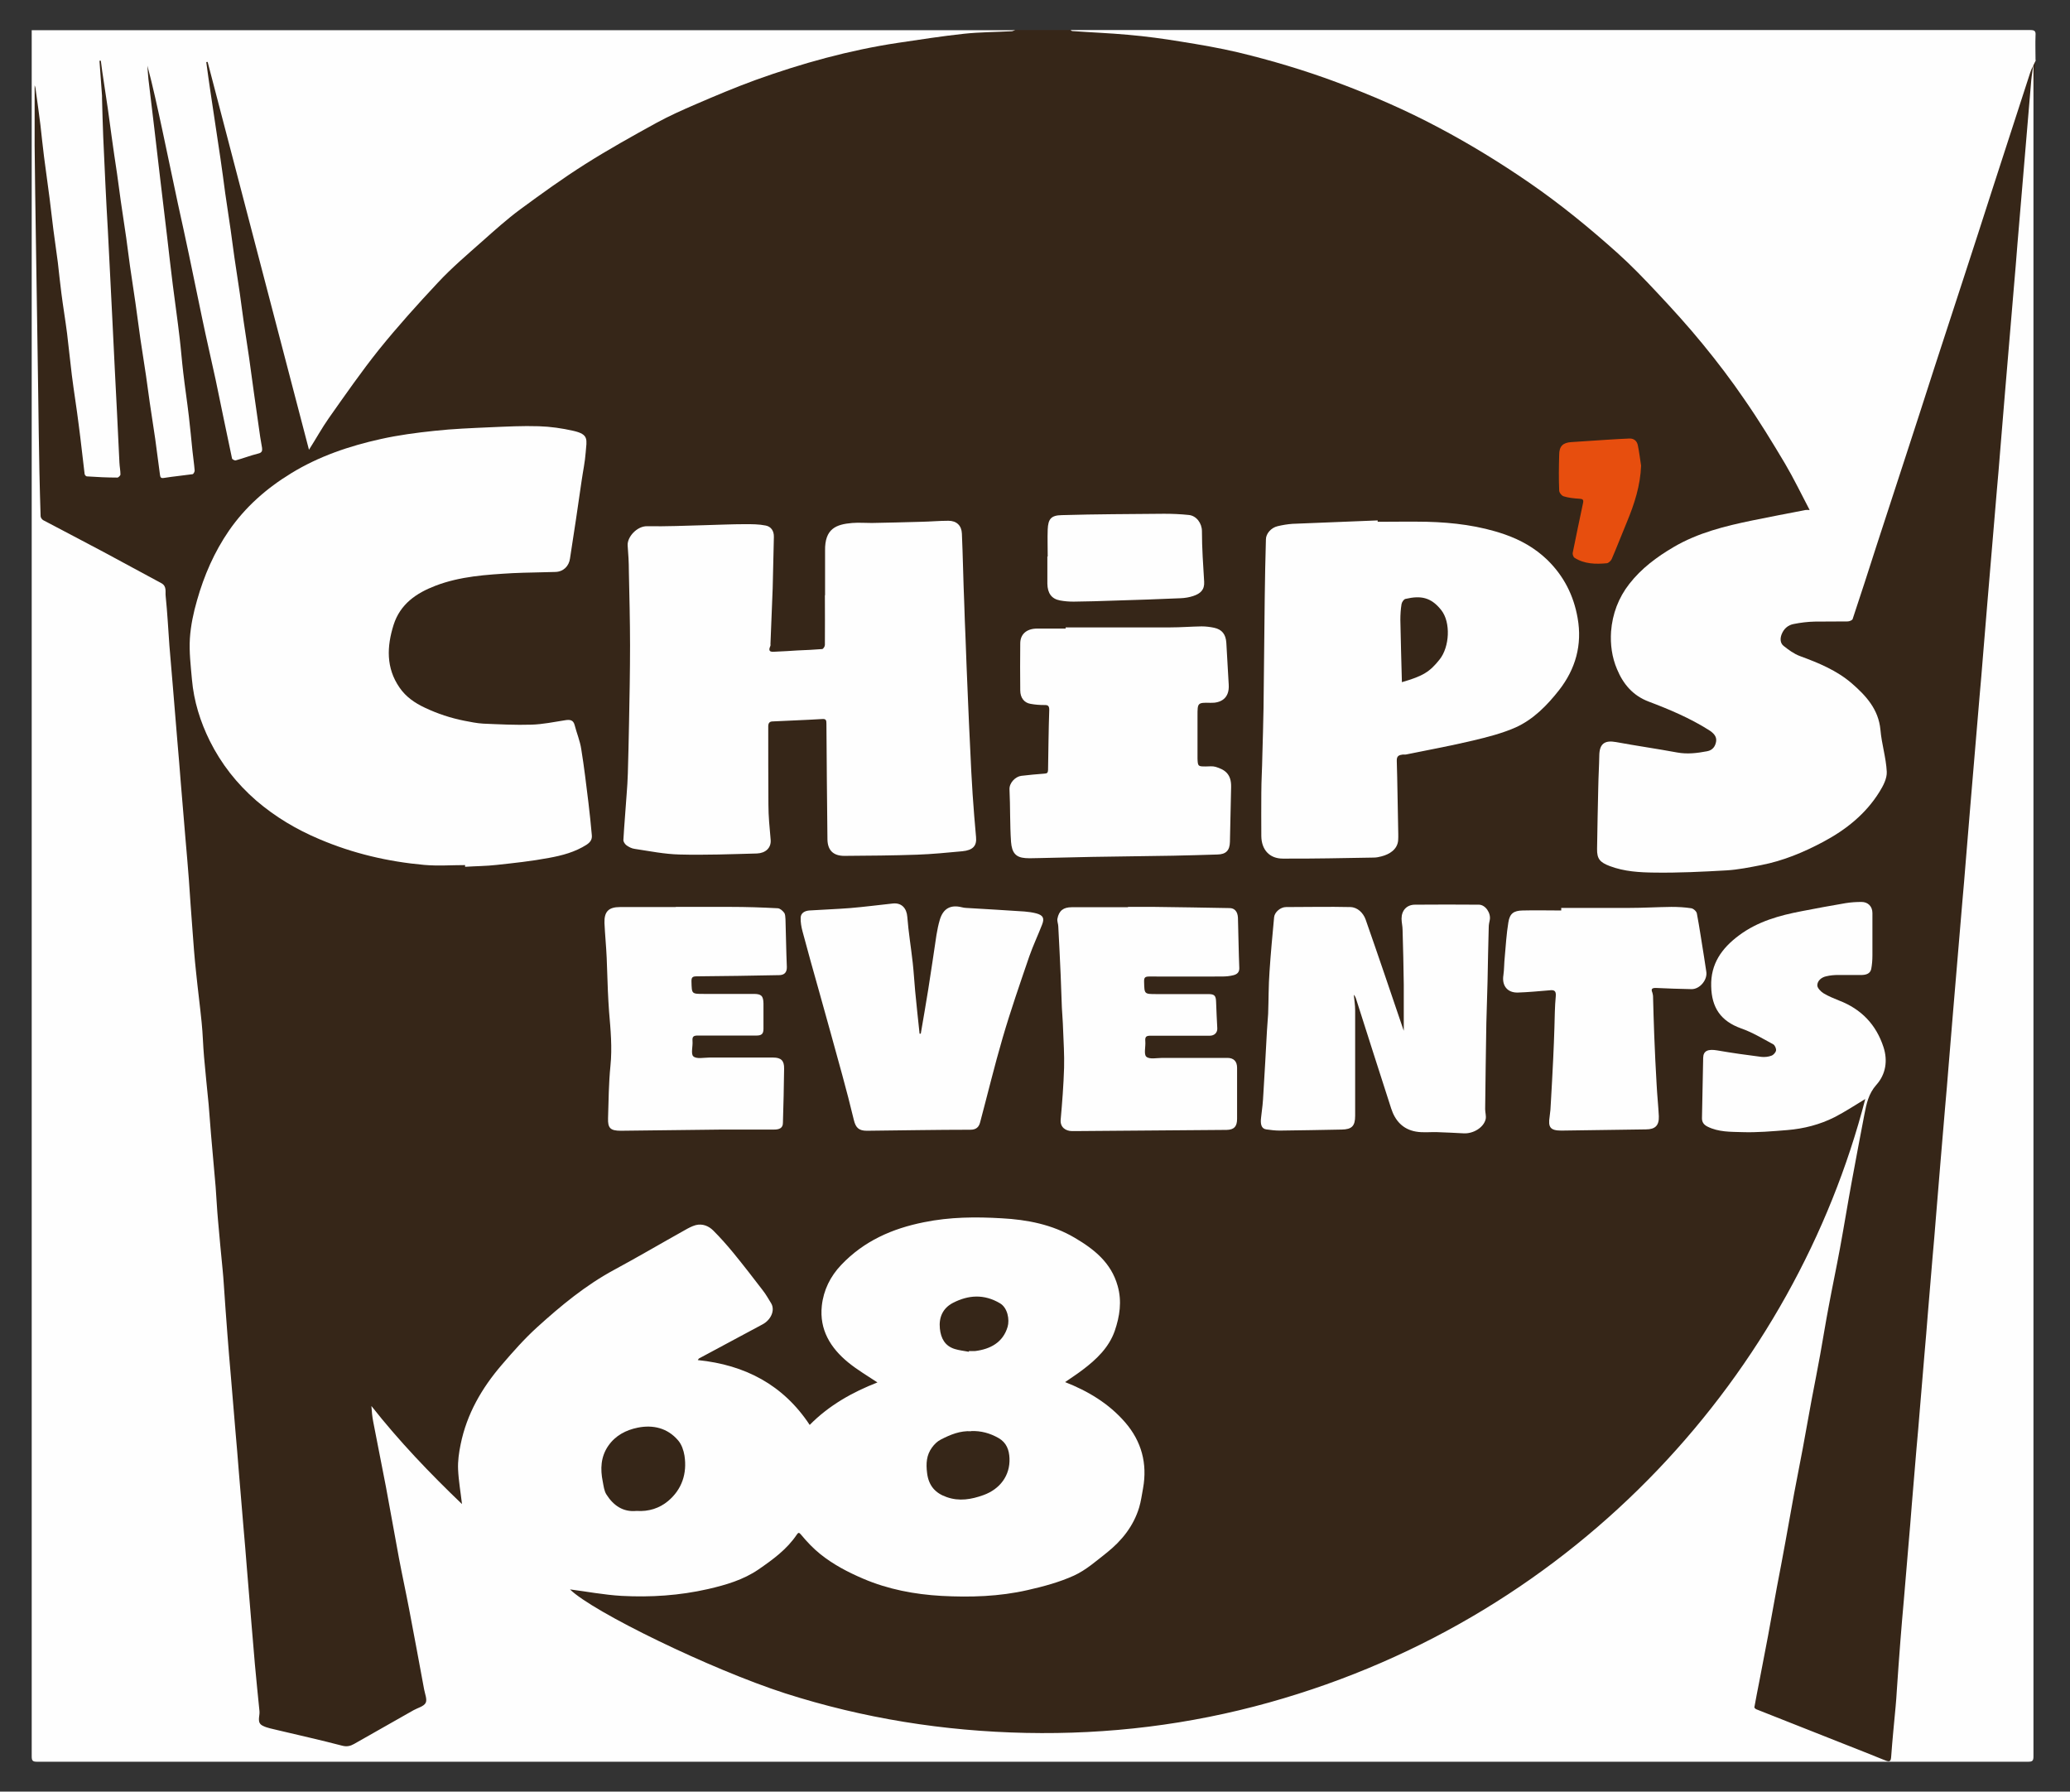 <?xml version="1.0" encoding="UTF-8"?>
<svg id="Calque_3" data-name="Calque 3" xmlns="http://www.w3.org/2000/svg" viewBox="0 0 121.33 105">
  <rect x="0" y="0" width="121.33" height="105" fill="#333333" stroke="none"/>
  <defs>
    <style>
      .cls-1 {
        fill: #fefefe;
      }

      .cls-1, .cls-2, .cls-3 {
        stroke-width: 0px;
      }

      .cls-2 {
        fill: #e74e0e;
      }

      .cls-3 {
        fill: #362618;
      }
    </style>
  </defs>
  <path class="cls-3" d="M59.51,1.76h3.26c.1.07.22.03.33.03.76,0,1.51.04,2.27.06,1.57.05,3.11.3,4.65.57,4.1.73,8.05,1.96,11.84,3.69,4.38,1.99,8.39,4.57,12.02,7.72.99.86,1.97,1.74,2.88,2.68,3.4,3.5,6.29,7.37,8.56,11.69.19.37.4.74.59,1.11.29.59.25.66-.38.77-.64.11-1.27.22-1.91.35-1.41.27-2.83.56-4.16,1.11-1.73.71-3.28,1.69-4.24,3.35-.84,1.46-.9,2.99-.2,4.53.36.79.96,1.33,1.78,1.63,1.03.38,2.04.81,3,1.37.17.1.34.19.49.3.27.2.47.44.4.8-.07.36-.32.58-.67.65-.5.1-1.01.14-1.52.1-1.16-.11-2.31-.32-3.45-.57-.23-.05-.46-.11-.71-.09-.29.02-.43.15-.46.44,0,.04,0,.09,0,.14.04,1.12-.08,2.24-.08,3.36,0,.71-.07,1.42-.06,2.14,0,.55.14.74.65.94.46.18.94.27,1.42.31,2.66.18,5.32.21,7.93-.49,1.95-.53,3.73-1.39,5.23-2.78.37-.35.69-.75.97-1.17.4-.58.61-1.19.43-1.92-.12-.5-.19-1.03-.24-1.54-.11-1.28-.82-2.18-1.76-2.95-.65-.54-1.39-.93-2.18-1.24-.5-.19-1-.37-1.44-.68-.28-.2-.53-.41-.49-.79.04-.42.29-.71.67-.87.4-.17.84-.2,1.27-.21.62-.01,1.25-.01,1.87,0,.27,0,.4-.09.49-.35,1.23-3.83,2.48-7.65,3.72-11.47,1.13-3.46,2.25-6.92,3.37-10.37,1.09-3.36,2.18-6.72,3.28-10.08.06-.19.05-.47.37-.49v.2c-.07.64-.07,1.28-.1,1.92-.04.99-.15,1.98-.22,2.98-.09,1.16-.2,2.32-.29,3.48-.1,1.24-.22,2.48-.32,3.72-.09,1.16-.2,2.32-.3,3.48-.1,1.24-.2,2.48-.32,3.72-.08.91-.15,1.83-.23,2.74-.11,1.24-.21,2.48-.32,3.72-.1,1.16-.2,2.32-.3,3.48-.1,1.24-.22,2.48-.32,3.72-.09,1.17-.2,2.34-.3,3.52-.1,1.23-.21,2.46-.31,3.69-.1,1.16-.19,2.32-.29,3.48-.11,1.24-.21,2.48-.32,3.72-.08.92-.15,1.85-.23,2.77-.11,1.23-.21,2.46-.31,3.69-.1,1.17-.2,2.34-.3,3.52-.1,1.23-.21,2.46-.31,3.69-.1,1.15-.19,2.3-.29,3.45-.11,1.26-.21,2.52-.32,3.79-.1,1.16-.19,2.32-.29,3.48-.14,1.52-.25,3.04-.39,4.56-.11,1.16-.19,2.32-.29,3.48-.13,1.51-.25,3.02-.39,4.53-.11,1.16-.19,2.32-.29,3.48-.14,1.51-.25,3.02-.39,4.53-.11,1.19-.2,2.39-.3,3.58-.09,1.08-.18,2.16-.28,3.25-.02.24-.14.34-.38.29-.21-.04-.42-.07-.62-.15-2.23-.89-4.47-1.76-6.7-2.65-.53-.21-.56-.27-.46-.81.59-3.24,1.2-6.48,1.8-9.72.95-5.13,1.9-10.26,2.85-15.39.52-2.8,1.03-5.61,1.56-8.41.12-.63.35-1.24.39-1.89.01-.15.13-.26.22-.38.3-.37.58-.76.68-1.24.23-1.07-.25-1.92-.88-2.7-.44-.54-1.03-.88-1.66-1.14-.33-.14-.68-.27-.98-.46-.21-.13-.39-.29-.35-.57.04-.28.22-.47.48-.57.31-.11.64-.14.97-.15.39,0,.77,0,1.16,0,.39-.01.49-.12.53-.5.12-.97.05-1.95.05-2.92,0-.45-.27-.64-.8-.58-.62.07-1.23.16-1.85.27-.99.17-1.98.37-2.95.67-1.05.32-1.99.83-2.74,1.64-.83.9-1.05,1.95-.71,3.12.18.63.58,1.07,1.19,1.3.66.25,1.31.52,1.91.88.09.05.18.1.26.17.18.14.31.31.26.55-.04.24-.22.36-.44.42-.38.1-.76.09-1.15.05-.67-.07-1.32-.22-1.97-.34-.54-.1-.69,0-.67.57.03,1-.08,1.99-.07,2.99,0,.51.09.61.59.77.52.16,1.05.16,1.58.19,1.16.06,2.31-.01,3.45-.23,1.23-.24,2.36-.71,3.36-1.47.02-.01.04-.03.05-.04.12-.08.26-.22.39-.14.15.09.03.27,0,.4-.68,2.96-1.79,5.76-3.09,8.5-1.82,3.83-4.1,7.35-6.82,10.6-.75.89-1.54,1.75-2.35,2.59-2.45,2.55-5.15,4.81-8.08,6.78-3.36,2.26-6.95,4.08-10.76,5.47-3.08,1.13-6.25,1.93-9.5,2.43-1.48.23-2.96.39-4.45.47-1.02.05-2.03.13-3.05.12-2.26-.02-4.52-.16-6.77-.45-3.23-.42-6.39-1.16-9.48-2.21-3.98-1.35-7.72-3.18-11.24-5.49-.13-.09-.27-.17-.38-.29-.04-.05-.09-.11-.06-.18.03-.07.11-.08.17-.08.09,0,.18,0,.27.03,1.53.38,3.09.45,4.66.37,1.55-.08,3.08-.3,4.56-.83,1.36-.48,2.45-1.35,3.41-2.39.02-.02.03-.04.04-.05.37-.45.45-.46.84-.04,1.61,1.75,3.67,2.6,5.94,3.05,1.4.28,2.81.32,4.23.26,1.51-.07,3-.27,4.44-.74,1.67-.54,2.99-1.57,4.05-2.95.96-1.25,1.17-2.68.95-4.18-.18-1.22-.93-2.12-1.85-2.88-.7-.58-1.49-1.02-2.32-1.39-.12-.05-.29-.09-.31-.24-.02-.16.14-.22.25-.29.84-.56,1.64-1.18,2.21-2.04.8-1.2,1.08-3.42-.35-4.83-1.12-1.11-2.45-1.77-3.98-2.06-2.42-.45-4.85-.44-7.24.19-1.45.38-2.75,1.06-3.78,2.17-1.53,1.65-1.75,3.81.24,5.55.41.36.87.65,1.34.93.17.1.45.14.42.38-.03.22-.29.26-.48.33-1.03.43-1.98,1-2.85,1.7-.13.11-.25.23-.38.34-.28.24-.39.23-.61-.06-.32-.43-.64-.84-1.04-1.21-1.32-1.23-2.88-1.94-4.66-2.19-.15-.02-.29-.04-.43-.09-.2-.07-.2-.19-.06-.33.08-.08.19-.13.28-.18,1.03-.57,2.07-1.12,3.11-1.68.09-.05.18-.09.27-.15.54-.35.63-.7.29-1.25-.61-1-1.37-1.89-2.12-2.78-.32-.38-.63-.78-.99-1.12-.39-.38-.82-.52-1.35-.26-1.13.56-2.21,1.19-3.31,1.81-1.54.87-3.05,1.77-4.4,2.93-1.47,1.26-2.86,2.57-3.98,4.16-.87,1.23-1.51,2.55-1.73,4.05-.13.87-.04,1.74.07,2.6.02.17.13.41-.05.51-.2.11-.34-.11-.47-.24-1.62-1.57-3.18-3.2-4.57-4.97-.03-.04-.06-.1-.12-.12.9,4.82,1.82,9.64,2.72,14.45.13.69.26,1.38.39,2.07.09.49.04.59-.39.83-1.29.72-2.57,1.44-3.85,2.16-.26.15-.53.19-.82.12-1.45-.36-2.9-.72-4.35-1.08-.42-.1-.52-.26-.56-.7-.12-1.56-.26-3.11-.39-4.67-.12-1.49-.25-2.98-.37-4.46-.12-1.45-.25-2.91-.37-4.36-.1-1.23-.2-2.46-.3-3.69-.09-1.17-.2-2.34-.3-3.52-.08-.96-.16-1.92-.24-2.87-.1-1.18-.2-2.37-.3-3.55-.08-.95-.16-1.89-.24-2.84-.1-1.22-.2-2.43-.31-3.65-.08-.95-.16-1.89-.24-2.84-.1-1.23-.22-2.46-.31-3.69-.12-1.56-.33-3.11-.44-4.66-.15-1.97-.28-3.95-.45-5.92-.15-1.76-.29-3.52-.44-5.28-.15-1.72-.29-3.45-.44-5.17-.13-1.5-.28-3-.36-4.5-.02-.44-.18-.72-.59-.93-2.12-1.09-4.22-2.24-6.33-3.36-.28-.15-.43-.35-.42-.67.05-1.27-.09-2.53-.07-3.8.03-2.41-.08-4.82-.08-7.23,0-1.28,0-2.56-.02-3.84-.04-1.85,0-3.69-.04-5.54-.03-1.45,0-2.9-.02-4.35,0-.1-.02-.2.04-.32.19.04.18.2.2.33.13.85.22,1.71.33,2.56.29,2.22.57,4.45.85,6.67.31,2.44.62,4.87.93,7.31.24,1.86.46,3.73.71,5.59.04.28.15.38.43.39.38.03.77.05,1.15.05.22,0,.31-.1.29-.31-.09-1.01-.08-2.03-.17-3.05-.05-.53-.05-1.06-.07-1.59-.05-1.15-.11-2.31-.17-3.46-.08-1.51-.12-3.03-.25-4.54-.04-.48-.05-.97-.06-1.46-.04-1.16-.11-2.33-.17-3.49-.08-1.52-.13-3.05-.24-4.57-.04-.48,0-.97-.07-1.46,0-.04,0,.01,0-.03.01-.14,0-.35.17-.36.16,0,.19.2.21.34.1.64.19,1.28.28,1.92.51,3.6,1.03,7.19,1.54,10.79.51,3.55,1.03,7.1,1.53,10.65.09.65-.01.67.72.55.27-.04.54-.07.81-.11.24-.03.33-.15.3-.39-.19-1.38-.33-2.76-.5-4.15-.22-1.84-.43-3.69-.65-5.53-.21-1.78-.42-3.55-.63-5.33-.25-2.04-.49-4.09-.73-6.14-.07-.64-.17-1.28-.22-1.92-.01-.16-.07-.39.1-.42.2-.04.23.21.26.37.26,1.19.51,2.39.77,3.59.81,3.82,1.63,7.64,2.44,11.46.5,2.35,1.01,4.69,1.49,7.04.12.59.13.59.7.42,1.1-.34.94-.16.79-1.25-.7-4.9-1.42-9.79-2.12-14.69-.32-2.21-.63-4.41-.96-6.62-.03-.19-.12-.49.12-.53.19-.03.22.28.26.46,1.09,4.16,2.17,8.33,3.26,12.49.79,3.02,1.58,6.05,2.37,9.07.02.09.02.2.14.3.27-.37.5-.78.74-1.16,1.51-2.37,3.22-4.6,5.11-6.69,2.85-3.16,6.06-5.91,9.62-8.25,5.16-3.39,10.75-5.75,16.79-7.06,1.95-.42,3.91-.76,5.9-.9.96-.07,1.92-.1,2.88-.08.09,0,.18.03.26-.03Z"/>
  <path class="cls-1" d="M59.51,1.76c-.07.02-.13.06-.2.07-.94.05-1.89.05-2.82.15-1.29.14-2.57.34-3.85.53-2.86.43-5.64,1.2-8.36,2.18-1.18.43-2.34.92-3.5,1.42-.79.34-1.57.69-2.32,1.1-1.4.77-2.8,1.55-4.16,2.41-1.31.83-2.57,1.74-3.82,2.66-.77.57-1.48,1.21-2.2,1.85-.89.79-1.8,1.56-2.61,2.43-1.19,1.27-2.36,2.57-3.45,3.92-1.04,1.3-1.99,2.67-2.95,4.03-.4.57-.74,1.19-1.16,1.85-1.99-7.62-3.96-15.17-5.94-22.73-.03,0-.05,0-.08.01.08.59.16,1.18.25,1.77.08.56.17,1.11.25,1.67.11.73.22,1.46.33,2.2.1.68.19,1.36.28,2.04.1.72.22,1.44.32,2.16.08.54.14,1.08.22,1.61.1.71.22,1.42.32,2.13.08.54.14,1.08.22,1.61.1.71.22,1.42.32,2.13.1.7.19,1.4.29,2.11.12.84.24,1.69.36,2.53.03.22.08.43.11.65.02.16,0,.28-.22.33-.45.11-.88.28-1.32.4-.06.02-.21-.06-.22-.11-.33-1.54-.64-3.08-.96-4.61-.26-1.2-.54-2.4-.79-3.6-.26-1.24-.51-2.48-.77-3.71-.21-1-.43-2-.65-3-.31-1.45-.61-2.9-.92-4.35-.27-1.25-.54-2.51-.87-3.75.02.26.03.53.06.79.11.95.23,1.89.34,2.84.11.97.23,1.94.34,2.91.14,1.15.27,2.29.41,3.44.11.96.22,1.92.34,2.88.13,1.03.28,2.06.4,3.1.08.67.13,1.35.21,2.02.1.86.23,1.71.33,2.57.08.67.14,1.35.21,2.02.04.39.1.77.13,1.16,0,.07-.07.2-.12.21-.56.08-1.12.13-1.68.22-.17.03-.21-.03-.23-.16-.1-.7-.18-1.41-.28-2.11-.1-.71-.22-1.42-.32-2.13-.08-.53-.14-1.05-.22-1.58-.11-.72-.22-1.44-.33-2.16-.1-.7-.19-1.4-.29-2.11-.1-.72-.22-1.44-.32-2.16-.08-.55-.14-1.1-.22-1.65-.1-.72-.22-1.44-.32-2.16-.08-.54-.14-1.08-.22-1.61-.11-.73-.22-1.46-.32-2.2-.08-.54-.14-1.08-.22-1.61-.11-.73-.22-1.46-.33-2.2-.03-.2-.05-.4-.08-.61-.03,0-.06,0-.08,0,.05.69.1,1.37.15,2.06,0,.05,0,.09,0,.14.02.75.04,1.51.07,2.26.04.94.09,1.88.13,2.82.04.87.09,1.75.14,2.62.05.92.09,1.84.14,2.76.04.86.09,1.72.13,2.59.05.95.09,1.9.14,2.86.04.85.09,1.7.13,2.55.05.96.09,1.93.14,2.89.01.23.06.47.06.7,0,.06-.12.18-.18.18-.6,0-1.19-.03-1.79-.07-.05,0-.12-.08-.13-.14-.12-.97-.22-1.94-.35-2.91-.12-.97-.28-1.93-.4-2.89-.1-.81-.18-1.63-.28-2.45-.1-.78-.23-1.55-.33-2.33-.08-.61-.14-1.21-.21-1.82-.08-.64-.18-1.27-.26-1.91-.08-.61-.14-1.21-.22-1.82-.11-.82-.22-1.65-.33-2.47-.08-.62-.14-1.24-.21-1.85-.08-.65-.17-1.29-.26-1.94-.02-.13-.02-.26-.08-.39v1.23c0,.77,0,1.54,0,2.31.02,1.76.04,3.52.07,5.29.02,1.51.05,3.03.07,4.54.02,1.57.05,3.14.07,4.71.02,1.51.04,3.03.07,4.54.02.88.04,1.76.07,2.63,0,.08.08.2.16.24,1.17.62,2.35,1.23,3.53,1.86,1.13.6,2.26,1.23,3.39,1.83.33.18.22.51.25.75.1.97.15,1.94.22,2.91.06.79.14,1.58.2,2.37.09,1.09.18,2.18.27,3.27.07.81.14,1.62.2,2.43.09,1.08.18,2.16.27,3.23.07.8.14,1.6.2,2.4.07.98.13,1.96.21,2.94.06.82.12,1.65.21,2.47.1.99.23,1.98.33,2.98.07.67.08,1.34.14,2.01.08.93.18,1.86.27,2.79.05.59.09,1.18.14,1.77.09,1.02.18,2.04.27,3.06.05.66.08,1.32.14,1.97.08.97.18,1.93.27,2.89.03.29.05.58.07.87.07.97.13,1.94.21,2.91.06.81.13,1.62.2,2.43.09,1.08.18,2.16.27,3.23.07.8.14,1.6.2,2.4.09,1.08.18,2.16.27,3.23.07.8.14,1.6.2,2.4.09,1.09.18,2.18.27,3.27.07.79.13,1.58.2,2.37.09.92.17,1.84.27,2.76.03.29-.18.67.19.85.27.14.58.18.88.26,1.26.3,2.52.58,3.78.91.27.07.48.02.69-.1,1.17-.66,2.33-1.32,3.49-1.98.25-.14.6-.22.71-.43.1-.19-.04-.52-.09-.79-.29-1.57-.58-3.14-.88-4.71-.19-1-.41-2-.6-3.01-.26-1.39-.5-2.78-.76-4.16-.24-1.26-.5-2.53-.74-3.79-.06-.3-.09-.61-.11-.94,1.62,2.06,3.42,3.94,5.31,5.75-.08-.69-.2-1.37-.23-2.04-.02-.48.05-.98.15-1.46.36-1.78,1.24-3.3,2.41-4.66.66-.77,1.33-1.53,2.08-2.21,1.39-1.26,2.84-2.46,4.51-3.36,1.39-.75,2.75-1.55,4.13-2.32.21-.12.43-.24.65-.3.4-.1.76.05,1.03.32.41.41.8.85,1.17,1.3.59.72,1.16,1.46,1.72,2.19.19.24.34.51.5.77.24.4,0,.97-.51,1.24-1.24.66-2.48,1.33-3.71,1.99-.03.01-.04.05-.08.1,2.77.28,5.01,1.45,6.56,3.8,1.13-1.15,2.51-1.92,3.97-2.49-.57-.38-1.17-.73-1.71-1.17-1.04-.85-1.7-1.92-1.55-3.32.1-.92.5-1.73,1.14-2.4,1.33-1.4,2.99-2.13,4.85-2.5,1.52-.31,3.04-.32,4.56-.23,1.48.08,2.95.36,4.27,1.14,1.14.67,2.14,1.46,2.52,2.82.26.91.12,1.79-.17,2.64-.34.97-1.07,1.67-1.88,2.28-.34.26-.7.49-1.03.72,1.33.52,2.56,1.25,3.52,2.36.96,1.11,1.31,2.41,1.05,3.86-.07.38-.12.76-.23,1.13-.33,1.09-1.02,1.95-1.9,2.65-.61.48-1.22,1.02-1.92,1.34-.86.39-1.79.64-2.72.85-1.66.38-3.36.43-5.05.34-1.57-.09-3.12-.38-4.59-1.01-.89-.38-1.75-.83-2.51-1.44-.41-.33-.78-.72-1.12-1.13-.13-.16-.17-.13-.25-.02-.58.87-1.41,1.47-2.25,2.05-.89.61-1.92.91-2.96,1.15-1.67.38-3.36.49-5.06.4-1.04-.06-2.08-.26-3.03-.38,1.34,1.32,8.27,4.69,12.61,6.09,4.59,1.47,9.31,2.22,14.12,2.32,4.83.1,9.58-.48,14.24-1.78,18.27-5.1,30.84-19.48,34.95-35.37-.58.35-1.17.74-1.79,1.06-.87.44-1.81.68-2.78.76-.88.07-1.77.15-2.65.12-.67-.02-1.38,0-2.02-.32-.22-.11-.34-.26-.33-.52.03-1.17.04-2.35.07-3.52.01-.41.29-.52.82-.43.86.15,1.72.27,2.59.38.19.02.41,0,.59-.07.12-.04.25-.19.27-.3.02-.12-.07-.32-.17-.37-.61-.33-1.22-.7-1.88-.93-1.19-.43-1.72-1.21-1.75-2.46-.04-1.32.62-2.24,1.63-2.99,1.1-.82,2.37-1.17,3.68-1.42.85-.17,1.71-.32,2.57-.47.31-.05.62-.07.93-.07.38,0,.64.26.64.65,0,.83,0,1.65,0,2.48,0,.27-.02.54-.07.8-.06.27-.29.34-.53.35-.46,0-.93,0-1.39,0-.24,0-.49.02-.73.08-.27.06-.51.26-.51.53,0,.15.2.36.36.46.29.18.61.3.92.43,1.3.5,2.17,1.41,2.6,2.73.26.8.13,1.6-.42,2.21-.46.52-.58,1.11-.7,1.73-.25,1.31-.5,2.62-.74,3.93-.24,1.3-.45,2.61-.69,3.91-.21,1.14-.45,2.27-.66,3.4-.18.94-.33,1.89-.5,2.83-.16.88-.33,1.75-.5,2.63-.18.95-.34,1.91-.52,2.86-.17.89-.34,1.77-.51,2.66-.17.94-.34,1.89-.51,2.83-.16.89-.33,1.77-.5,2.66-.18.95-.34,1.91-.52,2.86-.17.89-.34,1.77-.51,2.66-.1.51-.2,1.01-.29,1.52,0,.03.06.09.1.11,1.72.68,3.44,1.36,5.16,2.04.8.32,1.61.63,2.41.96.27.11.33.06.35-.23.07-.98.17-1.95.26-2.93.03-.31.05-.62.07-.94.07-.97.13-1.94.21-2.91.06-.79.13-1.58.2-2.37.09-1.07.18-2.13.27-3.2.07-.81.14-1.62.2-2.43.09-1.08.18-2.16.27-3.23.07-.78.14-1.55.2-2.33.09-1.08.18-2.16.27-3.23.07-.8.14-1.6.2-2.4.09-1.08.18-2.16.27-3.23.07-.79.14-1.58.2-2.37.09-1.09.18-2.18.27-3.27.09-1.07.18-2.13.27-3.2.07-.79.14-1.58.2-2.37.09-1.09.18-2.18.27-3.27.09-1.07.18-2.13.27-3.2s.18-2.13.27-3.2c.07-.79.14-1.58.2-2.37.09-1.09.18-2.18.27-3.27.09-1.07.18-2.13.27-3.2.09-1.07.18-2.13.27-3.2.07-.79.14-1.58.2-2.37.09-1.09.18-2.18.27-3.27.09-1.07.18-2.13.27-3.2.09-1.07.18-2.13.27-3.2.07-.79.14-1.58.2-2.37.09-1.09.18-2.18.27-3.27.09-1.07.18-2.13.27-3.2.09-1.07.18-2.13.27-3.2.07-.81.14-1.62.2-2.43.09-1.07.18-2.13.27-3.2.09-1.07.18-2.13.27-3.2.09-1.07.18-2.13.27-3.2.03-.32.09-.64.13-.97,0,33.07,0,66.13,0,99.2,0,.25-.06.31-.31.31-38.9,0-77.8,0-116.71,0-.25,0-.31-.06-.31-.31,0-33.72,0-67.44,0-101.17,19.17,0,38.34,0,57.5,0Z"/>
  <path class="cls-1" d="M119.33,3.53c-.11.24-.25.47-.33.72-.74,2.27-1.47,4.54-2.21,6.81-.56,1.74-1.12,3.48-1.69,5.22-.57,1.75-1.14,3.5-1.71,5.24-.56,1.74-1.12,3.48-1.69,5.22-.57,1.75-1.14,3.49-1.71,5.24-.46,1.43-.92,2.87-1.4,4.3-.02.07-.19.14-.29.14-.65.01-1.29,0-1.94.01-.41.01-.82.06-1.22.14-.33.06-.58.27-.71.6-.1.25-.09.53.12.69.29.23.6.46.95.59,1.09.4,2.16.84,3.04,1.6.83.72,1.57,1.52,1.68,2.73.07.82.33,1.63.37,2.45.02.39-.21.83-.43,1.18-.8,1.29-1.95,2.21-3.28,2.92-1.16.62-2.36,1.12-3.65,1.37-.67.13-1.35.27-2.03.31-1.4.08-2.81.15-4.22.13-.88-.01-1.77-.06-2.62-.38-.58-.22-.76-.42-.75-1.01.02-1.21.04-2.41.07-3.62.01-.62.05-1.24.06-1.85.01-.69.31-.91.98-.79,1.19.22,2.39.39,3.58.61.6.11,1.17.04,1.75-.07.35-.06.5-.31.54-.59.04-.29-.17-.49-.42-.65-1.11-.7-2.31-1.21-3.53-1.67-.93-.35-1.5-1.03-1.86-1.9-.3-.7-.4-1.46-.35-2.21.08-1.03.43-1.97,1.07-2.79.71-.91,1.61-1.58,2.6-2.16,1.43-.84,3.02-1.23,4.62-1.56,1.03-.21,2.07-.41,3.11-.61.06-.01.13,0,.24,0-.49-.93-.93-1.85-1.45-2.73-.75-1.26-1.52-2.52-2.36-3.73-.77-1.13-1.6-2.22-2.47-3.28-.85-1.04-1.75-2.03-2.67-3.01-.74-.79-1.49-1.57-2.29-2.29-1.65-1.48-3.36-2.88-5.19-4.14-1.7-1.17-3.46-2.25-5.29-3.22-1.95-1.04-3.96-1.91-6.03-2.68-1.88-.7-3.8-1.27-5.75-1.74-1.1-.26-2.22-.45-3.34-.63-1.03-.17-2.06-.31-3.1-.4-1.09-.1-2.19-.14-3.28-.22-.03,0-.07-.04-.1-.06,18.75,0,37.5,0,56.25,0,.25,0,.33.06.31.31-.02.49,0,.97,0,1.46Z"/>
  <path class="cls-1" d="M27.27,50.7c-.8,0-1.6.06-2.4-.01-2.12-.19-4.18-.67-6.15-1.51-1.35-.57-2.58-1.3-3.7-2.26-1.14-.99-2.05-2.15-2.72-3.49-.56-1.13-.94-2.34-1.05-3.61-.07-.8-.17-1.61-.12-2.41.05-.75.21-1.51.42-2.23.41-1.45,1.01-2.83,1.87-4.08.96-1.39,2.2-2.48,3.64-3.36,1.63-1,3.41-1.6,5.26-2.01,1.03-.23,2.09-.37,3.14-.48,1.09-.12,2.19-.16,3.28-.21.95-.04,1.89-.09,2.84-.06.68.02,1.37.12,2.03.27.92.21.78.51.72,1.26-.04.56-.16,1.11-.24,1.67-.11.75-.22,1.51-.33,2.26-.11.76-.24,1.53-.35,2.29-.06.45-.39.78-.86.79-.83.03-1.67.03-2.5.07-1.54.09-3.07.18-4.53.74-1.12.43-2.06,1.07-2.45,2.29-.4,1.27-.45,2.53.35,3.68.37.54.89.9,1.49,1.18.74.35,1.5.6,2.3.76.37.07.74.15,1.11.17.95.04,1.89.09,2.84.06.66-.02,1.32-.16,1.97-.26.26-.04.47-.03.55.28.12.47.32.94.39,1.42.17,1.04.29,2.08.42,3.13.08.64.14,1.28.2,1.92.02.24-.09.4-.3.54-.68.44-1.45.64-2.22.78-1.01.19-2.04.3-3.06.41-.61.07-1.23.07-1.85.11,0-.03,0-.07,0-.1Z"/>
  <path class="cls-1" d="M48.36,34.89c0-.87,0-1.74,0-2.62-.02-1.29.65-1.54,1.59-1.62.38-.03.77,0,1.15,0,.97-.02,1.94-.04,2.91-.07.53-.01,1.05-.06,1.58-.06.48,0,.77.28.79.75.03.69.05,1.37.07,2.06.02.7.04,1.39.07,2.09.02.63.04,1.26.07,1.89.04,1.18.09,2.36.14,3.54.04,1.03.09,2.06.14,3.09.04.87.08,1.75.14,2.62.06.83.12,1.67.2,2.5.05.51-.18.77-.81.83-.88.08-1.76.17-2.64.2-1.42.05-2.84.06-4.27.07-.65,0-.98-.33-.99-.97-.02-2.26-.05-4.52-.06-6.78,0-.19-.02-.29-.25-.27-.96.06-1.93.09-2.89.14-.18,0-.27.08-.27.29,0,1.53,0,3.06.01,4.59,0,.68.07,1.36.13,2.04.05.5-.31.8-.8.82-1.51.04-3.03.1-4.54.06-.88-.02-1.76-.2-2.63-.33-.17-.02-.34-.11-.48-.21-.09-.07-.19-.21-.18-.32.05-.89.13-1.78.19-2.67.03-.4.06-.8.07-1.21.03-.98.05-1.96.07-2.94.03-1.52.06-3.05.06-4.57,0-1.46-.04-2.91-.07-4.37,0-.49-.03-.99-.07-1.48-.04-.5.54-1.15,1.14-1.14,1.12.02,2.23-.03,3.35-.06.8-.02,1.6-.06,2.4-.06.4,0,.81,0,1.2.08.31.06.49.31.48.67-.03,1-.04,2.01-.07,3.01-.04,1.09-.09,2.18-.13,3.26,0,.03.01.07,0,.1-.2.43.12.36.35.35.41-.02.83-.04,1.24-.07.48-.02.96-.04,1.44-.08.06,0,.16-.15.16-.24.01-.97,0-1.95,0-2.92Z"/>
  <path class="cls-1" d="M80.75,30.58c.96,0,1.93-.02,2.89,0,1.55.04,3.09.23,4.56.74.92.32,1.76.79,2.48,1.48.98.95,1.56,2.1,1.79,3.42.28,1.57-.12,2.99-1.09,4.23-.7.89-1.5,1.71-2.54,2.18-.79.35-1.66.57-2.5.77-1.3.31-2.62.55-3.94.82-.05.01-.11,0-.17,0-.22.03-.37.07-.36.37.04,1.3.05,2.59.08,3.89,0,.26.02.52,0,.78-.05.53-.51.81-.98.93-.15.04-.3.07-.46.07-1.77.03-3.55.07-5.32.06-.79,0-1.25-.53-1.26-1.32,0-.84-.01-1.68,0-2.51,0-.73.05-1.46.06-2.19.03-.93.05-1.87.07-2.8.03-2.15.04-4.29.07-6.44.01-1.15.04-2.3.07-3.45,0-.33.3-.68.68-.77.29-.07.59-.12.88-.14,1.66-.07,3.33-.13,4.99-.2,0,.02,0,.04,0,.06Z"/>
  <path class="cls-1" d="M62.45,36.77c2.04,0,4.09,0,6.13,0,.62,0,1.23-.05,1.85-.06.24,0,.49.03.73.08.47.1.69.39.72.89.05.82.09,1.63.14,2.45.05.82-.49,1.08-1.07,1.06-.76-.02-.76,0-.76.76s0,1.56,0,2.34c0,.06,0,.11,0,.17.02.45.03.46.48.46.19,0,.4-.03.57.02.54.16.94.41.92,1.19-.03,1.07-.04,2.14-.07,3.21-.01.5-.23.73-.73.74-.87.03-1.73.05-2.6.07-1.58.03-3.16.04-4.74.07-1.05.02-2.1.05-3.14.07-.26,0-.52.02-.78,0-.56-.04-.79-.31-.84-.95-.07-1.02-.04-2.05-.09-3.07-.02-.4.36-.76.69-.8.45-.05.9-.1,1.36-.13.16-.01.2-.05.21-.21.02-1.17.03-2.34.07-3.52,0-.24-.07-.3-.3-.29-.27,0-.53-.02-.8-.07-.37-.06-.6-.36-.6-.79-.01-.92-.01-1.83,0-2.75,0-.54.37-.86.96-.87.57,0,1.13,0,1.7,0,0-.02,0-.05,0-.07Z"/>
  <path class="cls-1" d="M82.28,60.44c0-.86,0-1.8,0-2.73-.01-1.07-.04-2.14-.07-3.21,0-.22-.06-.44-.06-.66,0-.48.3-.82.79-.82,1.25-.01,2.49-.01,3.74,0,.39,0,.72.5.64.9-.03.14-.06.28-.06.42-.03,1.06-.05,2.12-.07,3.18-.02.81-.05,1.62-.07,2.43-.03,1.68-.05,3.36-.07,5.05,0,.2.07.4.03.59-.12.5-.74.87-1.31.83-.51-.03-1.03-.05-1.55-.07-.41-.01-.82.04-1.22-.03-.77-.13-1.23-.64-1.46-1.36-.69-2.12-1.36-4.25-2.04-6.37-.03-.1-.06-.2-.15-.29.03.3.08.61.08.91,0,2.06,0,4.12,0,6.18,0,.6-.19.8-.79.81-1.21.02-2.41.05-3.62.06-.27,0-.53-.03-.8-.07-.28-.04-.36-.29-.3-.73.06-.45.11-.91.13-1.36.08-1.23.14-2.46.21-3.69.02-.33.05-.67.07-1,.03-.82.02-1.64.08-2.46.07-1.07.17-2.13.27-3.2.03-.29.37-.59.7-.59,1.26,0,2.51-.03,3.77,0,.42.01.75.34.89.72.74,2.11,1.46,4.24,2.18,6.36.03.09.06.18.07.2Z"/>
  <path class="cls-1" d="M53.97,60.58c.15-.87.3-1.74.44-2.61.17-1.06.32-2.12.48-3.18.05-.3.11-.6.2-.9.2-.65.63-.88,1.28-.72.09.02.17.04.26.04,1.14.07,2.28.13,3.42.21.23.02.46.05.69.11.4.11.49.28.34.66-.24.62-.53,1.23-.75,1.86-.54,1.58-1.09,3.16-1.56,4.77-.48,1.64-.88,3.3-1.32,4.95-.07.28-.23.44-.57.44-2.02,0-4.05.04-6.07.06-.46,0-.65-.17-.76-.62-.21-.88-.44-1.76-.68-2.64-.45-1.64-.9-3.27-1.36-4.91-.33-1.17-.66-2.34-.97-3.51-.07-.26-.12-.54-.11-.81.01-.28.25-.4.51-.42.79-.05,1.59-.08,2.38-.14.84-.07,1.68-.18,2.52-.27.5-.05.8.27.84.78.07.91.22,1.8.32,2.71.06.54.09,1.09.14,1.63.08.84.17,1.67.26,2.51h.04Z"/>
  <path class="cls-1" d="M66.11,53.15c.52,0,1.04,0,1.56,0,1.47.02,2.93.04,4.4.07.29,0,.47.2.49.56.03.99.04,1.98.08,2.97,0,.25-.15.35-.33.4-.22.06-.46.08-.69.08-1.42,0-2.83.01-4.25,0-.26,0-.32.06-.31.32.02.71,0,.71.73.71,1.01,0,2.02,0,3.02,0,.38,0,.46.09.47.47.02.51.04,1.03.07,1.54.01.25-.17.43-.44.43-1.16,0-2.31,0-3.47,0-.26,0-.33.06-.31.32.03.31-.1.77.06.91.19.17.62.07.94.07,1.27,0,2.54,0,3.81,0,.37,0,.57.2.57.58,0,1,0,1.99,0,2.99,0,.46-.18.64-.61.65-2.96.02-5.93.05-8.89.07-.06,0-.11,0-.17,0-.38,0-.71-.23-.67-.67.09-1.01.17-2.03.2-3.04.02-.76-.03-1.53-.06-2.29-.01-.41-.05-.83-.07-1.24-.03-.63-.04-1.26-.07-1.89-.04-.95-.09-1.9-.14-2.86,0-.15-.08-.31-.05-.46.09-.47.35-.67.84-.67,1.1,0,2.2,0,3.3,0Z"/>
  <path class="cls-1" d="M39.62,53.15c1.06,0,2.13,0,3.19,0,.92,0,1.85.03,2.77.08.13,0,.29.14.38.26.07.09.07.25.08.38.03.93.04,1.87.08,2.8.01.34-.17.48-.46.48-1.6.03-3.21.06-4.81.07-.24,0-.33.04-.32.31.02.72,0,.72.72.72.97,0,1.95,0,2.92,0,.45,0,.57.11.58.56,0,.5,0,1,0,1.49,0,.3-.12.39-.41.39-1.14,0-2.29,0-3.43,0-.25,0-.34.05-.32.31.03.31-.11.77.05.91.19.17.62.07.94.07,1.25,0,2.49,0,3.74,0,.46,0,.65.18.64.65-.01,1.06-.04,2.12-.07,3.18,0,.32-.24.39-.51.39-1.01,0-2.02,0-3.02,0-1.99.02-3.98.05-5.97.07-.61,0-.77-.15-.75-.74.03-1.02.04-2.05.14-3.06.11-1.07.01-2.12-.08-3.18-.03-.4-.05-.8-.07-1.21-.03-.65-.04-1.3-.07-1.95-.03-.68-.1-1.36-.13-2.04-.02-.67.25-.93.91-.93,1.09,0,2.17,0,3.26,0Z"/>
  <path class="cls-1" d="M91.5,53.21c1.32,0,2.64,0,3.96,0,.83,0,1.67-.05,2.5-.06.39,0,.79.02,1.17.08.13.02.31.18.33.31.16.84.28,1.7.42,2.54.05.28.08.57.13.85.09.48-.37,1.05-.87,1.04-.7-.01-1.39-.04-2.09-.07-.22,0-.29.06-.2.27.02.06.03.13.04.2.02.76.04,1.53.07,2.29.04.96.08,1.93.14,2.89.03.62.1,1.25.13,1.87.02.55-.22.77-.76.77-1.65.02-3.3.05-4.95.07-.65,0-.79-.19-.69-.82.04-.26.06-.53.07-.8.05-.87.1-1.75.14-2.62.03-.59.05-1.19.07-1.79.02-.62.02-1.24.08-1.85.03-.34-.12-.37-.38-.34-.61.05-1.22.11-1.84.13-.62.02-.95-.41-.85-1.02.05-.35.04-.71.08-1.07.06-.67.1-1.35.21-2.02.08-.52.31-.69.84-.7.75-.02,1.51,0,2.26,0,0-.05,0-.09,0-.14Z"/>
  <path class="cls-1" d="M61.41,32.62c0-.53-.02-1.06,0-1.6.03-.6.19-.82.83-.83,2-.06,3.99-.06,5.99-.08.48,0,.96.02,1.44.07.46.04.78.49.78.95,0,.99.07,1.97.13,2.96.03.48-.22.7-.64.84-.24.08-.49.12-.74.13-1.3.06-2.6.1-3.91.14-.79.03-1.57.05-2.36.06-.27,0-.54-.02-.8-.07-.49-.09-.73-.42-.74-.98,0-.53,0-1.06,0-1.6Z"/>
  <path class="cls-2" d="M96.19,27.28c-.04,1.17-.39,2.25-.83,3.31-.3.72-.58,1.45-.89,2.17-.05.11-.19.24-.29.25-.65.06-1.31.05-1.89-.32-.07-.04-.12-.2-.11-.28.2-.98.4-1.96.61-2.94.04-.19-.03-.23-.21-.24-.31-.02-.63-.05-.92-.14-.12-.03-.27-.22-.27-.34-.03-.7-.02-1.4,0-2.1,0-.5.22-.71.71-.74.7-.05,1.41-.09,2.12-.14.43-.03.85-.05,1.28-.07.28-.01.45.15.5.4.08.39.13.79.19,1.19Z"/>
  <path class="cls-3" d="M37.31,88.55c-.79.08-1.36-.32-1.77-.97-.13-.21-.16-.49-.21-.75-.15-.73-.12-1.45.32-2.09.42-.61,1.04-.93,1.73-1.07.9-.18,1.75.02,2.37.75.2.23.32.58.37.89.16,1.05-.15,1.98-.96,2.66-.5.42-1.14.63-1.85.58Z"/>
  <path class="cls-3" d="M56.92,83.87c.58-.02,1.1.12,1.61.41.47.27.62.7.64,1.19.04,1.01-.56,1.8-1.52,2.15-.72.26-1.43.38-2.16.12-.67-.23-1.06-.67-1.15-1.41-.07-.56-.04-1.05.29-1.5.13-.18.31-.36.51-.46.56-.29,1.14-.53,1.79-.49Z"/>
  <path class="cls-3" d="M56.77,79.22c-.27-.05-.55-.08-.81-.16-.58-.18-.81-.63-.87-1.19-.07-.66.17-1.2.76-1.51.91-.47,1.83-.53,2.76.02.46.27.57.97.45,1.38-.27.92-1.02,1.31-1.9,1.42-.12.01-.25,0-.37,0,0,.01,0,.03,0,.04Z"/>
  <path class="cls-3" d="M82.17,39.97c-.03-1.23-.07-2.43-.09-3.64,0-.31.02-.63.07-.93.02-.11.13-.28.23-.3.9-.21,1.5-.1,2.1.66.56.71.49,2.15-.1,2.89-.58.73-.97.97-2.21,1.33Z"/>
</svg>